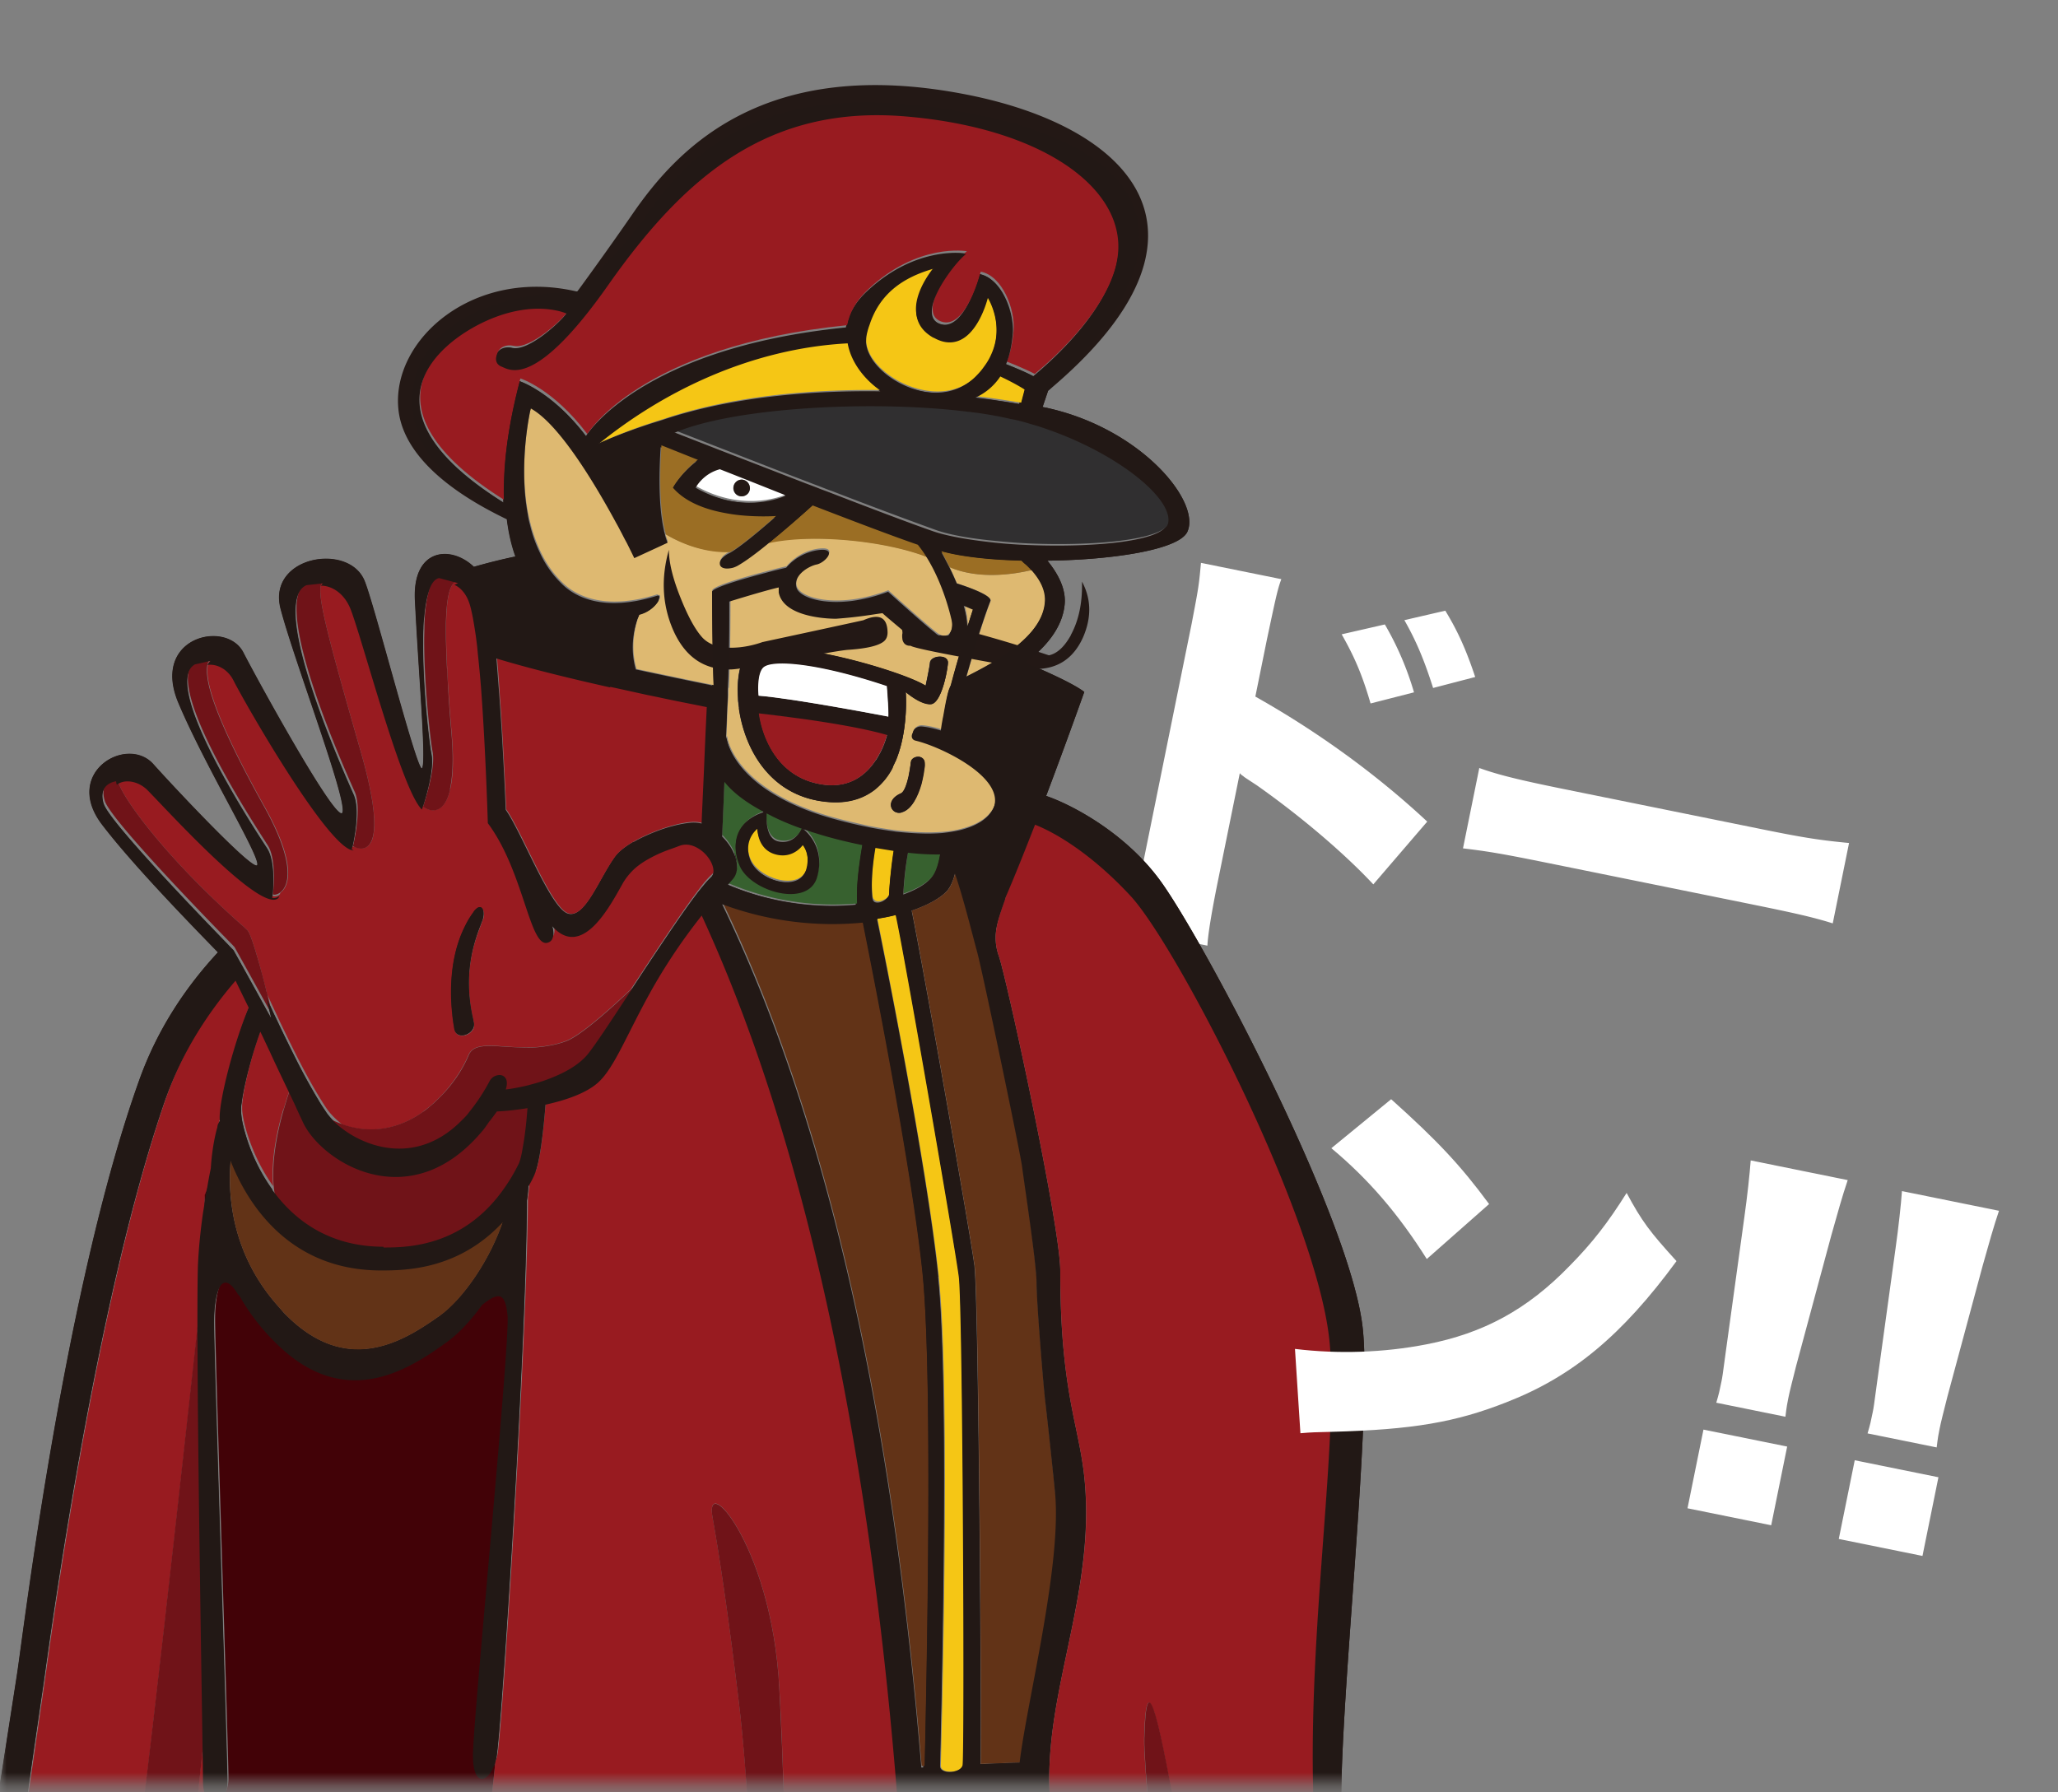 <svg width="155" height="135" fill="none" xmlns="http://www.w3.org/2000/svg"><rect width="100%" height="100%" fill="#808080" stroke="none"/><path d="m90.937 71.227-6.053-1.228c.393-1.292.609-2.195 1.162-4.76l3.702-18.252c.516-2.704.548-2.86.703-4.592l6.053 1.227c-.291.79-.393 1.292-1.086 4.547l-.871 4.297c4.63 2.604 9.102 5.83 12.946 9.417l-4.061 4.728c-2.228-2.379-5.458-5.124-8.772-7.461-.864-.567-.952-.618-1.033-.7a.886.886 0 0 1-.25-.214l-1.655 8.154c-.47 2.321-.745 3.996-.785 4.837Zm10.112-23.45 3.252-.744a22.829 22.829 0 0 1 2.196 5.114l-3.272.838c-.635-2.185-1.215-3.511-2.176-5.208Zm4.722-1.067 3.083-.713c.906 1.49 1.543 2.86 2.252 4.995l-3.171.826c-.697-2.198-1.321-3.63-2.164-5.108Zm4.415 17.19 1.228-6.054c1.429.519 3.11.925 6.372 1.587l14.99 3.04c3.136.637 4.341.816 6.487 1.022l-1.228 6.053c-1.474-.462-2.847-.773-6.422-1.499l-14.928-3.028c-3.513-.712-4.554-.89-6.499-1.122Z" fill="#fff"/><mask id="a" style="mask-type:alpha" maskUnits="userSpaceOnUse" x="0" y="0" width="106" height="135"><path fill="#D9D9D9" d="M0 .374h106v134H0z"/></mask><g mask="url(#a)"><path d="M110.286 249.249c-4.602-.818-13.96-4.886-14.359-5.153 0 0 .552-.551.552-1.349 0-.552-1.35-1.635-1.35-1.635s-.305-2.187-.647-5.153a13.689 13.689 0 0 1 4.602.514c5.25 1.445 14.797 1.768 17.555-2.947.285-.475-4.831-11.939-6.315-24.829-1.483-12.89-3.898-44.355-5.914-53.214-2.016-8.859-2.91-13.175-3.31-17.472-.608-6.502 2.302-30.628 1.541-37.909-.856-8.27-12.02-29.335-15.253-33.765-2.644-3.631-6.695-5.741-8.597-6.388 1.56-4.125 2.872-7.833 2.872-7.833-.665-.513-2.263-1.292-4.431-2.205 1.445-1.084 2.758-2.547 2.948-4.335.133-1.16-.457-2.319-1.294-3.346 4.888-.057 9.89-.817 10.537-2.167 1.046-2.243-3.404-7.719-10.46-9.316-.134-.038-.305-.057-.438-.095l.418-1.236s.02 0 .038-.018c13.96-11.712 6.39-19.849-6.314-22.301-15.063-2.909-21.586 4.03-25.01 8.992-2.072 3.004-4.183 5.875-4.183 5.875-7.817-1.844-14.017 3.631-13.466 8.878.457 4.392 6.086 7.263 8.16 8.27.132 1.084.36 2.016.646 2.814a44.566 44.566 0 0 0-3.138.78c-1.73-1.654-4.622-1.407-4.432 2.49.286 5.742.875 12.263.533 12.681-.342.437-3.595-12.358-4.336-14.126-1.198-2.908-7.341-1.844-6.314 2.11 1.027 3.936 5.154 14.697 4.64 15.381-.513.684-6.447-10.114-7.455-12.091-1.294-2.49-6.961-1.16-4.888 3.783 2.054 4.886 6.428 11.996 5.915 12.263-.514.247-6.6-6.274-7.798-7.624-1.978-2.225-6.866.608-3.86 4.544 2.32 3.041 6.713 7.547 8.729 9.62-2.434 2.623-4.565 5.798-5.934 9.638-5.592 15.609-8.673 41.218-9.186 44.64-.514 3.422-6.657 41.959-7.417 53.195-.761 11.216-8.483 40.532-14.835 58.346 0 0 7.703 2.168 18.886-1.007 11.164-3.175 12.172 1.236 18.258.741 1.16-.095 2.263 0 3.385.171-.266 2.206-.494 3.727-.494 3.727s-1.35 1.083-1.35 1.635c0 .817.55 1.35.55 1.35-.399.266-9.756 4.334-14.358 5.152-4.603.817-7.19 6.236-6.638 9.087.533 2.852 5.154 5.019 9.015 5.038 10.517.076 21.91-6.178 21.91-6.178 3.08 0 10.612-1.521 11.22-3.061.61-1.54.4-10.286.4-11.521 0-.476.38-2.947.856-5.799a96.314 96.314 0 0 0 3.69-1.046c7.74-2.395 22.27-.304 29.212 1.293.457 2.757.799 5.095.799 5.552 0 1.235-.21 9.981.4 11.521.627 1.54 8.14 3.061 11.22 3.061 0 0 11.412 6.235 21.91 6.178 3.861-.019 8.482-2.186 9.015-5.038.532-2.851-2.035-8.27-6.638-9.087M7.623 256.188c-.78 0-1.92-.437-1.75-1.616.115-.761 1.027-.989 1.807-.989s1.35.419 1.35 1.198c0 .78-.627 1.407-1.407 1.407Zm4.584.38a1.594 1.594 0 0 1-1.598-1.597c0-.874.723-1.597 1.598-1.597.875 0 1.597.723 1.597 1.597 0 .875-.722 1.597-1.597 1.597ZM85.2 67.193c3.48 3.745 14.188 24.373 15.005 33.726.875 10.191-3.48 31.066.267 46.598 3.746 15.533 6.428 50.875 6.656 56.199.476 11.064 6.238 28.935 6.238 28.935-2.32 2.719-6.428 2.472-10.707 1.826.057.152.114.323.171.456.514 1.16-7.208-.989-7.208-.989s0-.171-.038-.437a19.42 19.42 0 0 0-1.426-.057c-2.682 0-3.918.475-3.918.475-.666-1.14-.99-5.114-1.218-10-.095-2.148-.19-4.449-.266-6.787-.19-4.848-.361-9.734-.76-13.194-.856-7.605-6.068-45.4-8.122-61.579-.36-2.814-.627-4.981-.741-6.217a22.652 22.652 0 0 1-.076-3.403c.342-7.11 3.518-13.917 2.567-21.863-.456-3.765-1.769-6.388-1.769-15.172 0-3.403-4.07-22.186-4.64-23.745a4.077 4.077 0 0 1-.228-1.388c.019-1.008.399-1.977.798-3.137v-.057c.685-1.578 1.465-3.536 2.245-5.533 1.597.628 4.298 2.244 7.189 5.362m-11.373 65.647c.076-5.608-.172-35.21-.457-37.472-.285-2.262-3.88-22.624-4.736-26.806 1.237-.419 2.188-.951 2.682-1.502.247-.285.456-.76.59-1.312.551 1.502 1.35 4.696 1.711 6.026.4 1.483 3.233 15.039 3.367 16.122.133 1.084 1.084 7.263 1.084 8.727 0 1.464.532 7.928.665 8.992.133 1.084.647 5.875.742 6.959.456 5.513-2.168 15.741-2.682 20.171-.856.019-1.883.057-2.986.114M47.715 63.39c-.59.343-1.103.723-1.389 1.103-1.198 1.635-2.32 4.81-3.613 4.297-1.294-.514-3.424-6.084-4.622-7.795 0 0-.17-4.335-.494-8.745-.076-.99-.152-1.978-.229-2.91 2.549.78 5.763 1.56 8.654 2.206.989.21 1.902.418 2.777.608.38.076.76.152 1.103.229 1.255.266 2.244.456 2.815.57.342.076.57.114.57.114l-.095 2.015-.076 1.768-.038.932-.152 3.346-.038.913a2.46 2.46 0 0 0-.837-.076c-.685.056-1.579.266-2.453.589-.666.247-1.332.551-1.902.874m7.246-18.25s2.567-.8 3.727-1.066v.38c.4 2.035 4.318 1.978 4.318 1.978-.78 1.293 0 2.529 0 2.529.475.228 5.496.608 5.8.342.305-.266.19-1.16.19-1.16.495.418 2.511 1.35 3.443.513-.285.932-.59 1.997-.856 3.023l-.057.057c-.133.304-.304 1.198-.437 1.977-.095.476-.171.913-.21 1.274 0 0-.76-.247-1.426-.304-.685-.057-1.027.799-.456.932 1.845.437 6.409 2.604 5.953 4.81-.19.95-1.084 1.673-2.587 2.053-.4.095-.856.17-1.37.228-.684.057-1.464.057-2.32 0-.361-.02-.722-.057-1.122-.095-.437-.057-.913-.133-1.388-.21-.323-.056-.647-.113-.99-.19a35.022 35.022 0 0 1-2.357-.57c-2.302-.627-3.937-1.445-5.116-2.243-2.777-1.92-2.967-3.879-2.967-3.879h-.057l.095-2.357.038-.741v-.533c.133-3.023.114-6.71.114-6.71m17.934 1.995c0-.532-.114-1.102-.285-1.692l.723.305s-.19.55-.438 1.387Zm-.36 85.781v.019c-.153.628-1.694.704-1.694.076v-.038c0-.988.761-27.909-.152-36.826-.875-8.517-4.26-25.228-4.621-26.958.494-.076.97-.171 1.407-.285.552 2.376 4.45 24.848 4.755 27.243.304 2.472.437 35.857.285 36.769M65.63 67.535c-.114-1.046 0-2.415.229-3.745.456.076.913.152 1.388.228-.285 1.806-.361 3.232-.361 3.422 0 .114-.096.228-.248.342-.228.171-.551.266-.78.152-.114-.057-.209-.19-.228-.4Zm-5.268-5.171s-.418 1.236-1.674 1.026c-1.008-.17-1.065-1.464-1.046-2.015v-.171c.134.076.267.133.4.21a19.72 19.72 0 0 0 2.32.969m0 1.235s.609.685.304 1.902c-.418 1.692-3.632.855-4.26-.818-.551-1.502.552-2.32.552-2.32s-.057 1.693 1.56 1.978c1.197.21 1.844-.742 1.844-.742Zm7.589 3.784a24.97 24.97 0 0 1 .361-3.232c.799.076 1.579.133 2.34.133h.075v.057c-.133.76-.342 1.464-.665 1.825-.4.456-1.141.875-2.111 1.217Zm-13.599-6.217.095-2.338c.666.855 1.75 1.635 3.062 2.319-.095.038-.247.095-.437.171-.875.4-2.416 1.483-1.503 3.783.78 1.978 5.173 3.27 5.858.913.666-2.281-.913-3.536-1.046-3.631.285.095.552.209.837.285.932.304 2.225.646 3.633.931-.286 1.636-.495 3.347-.4 4.525-2.815.266-6.314-.076-9.737-1.54l.342-.399c.723-.78.228-2.243-.78-3.232l.076-1.806v.019Zm10.518 8.27c.703 3.517 3.67 18.46 4.488 26.331.837 8.042.304 31.997.171 37.339h-.247c-1.807-21.692-5.782-46.008-15.006-65.077a23.796 23.796 0 0 0 10.575 1.388M76.966 42.44c.095.096.209.172.304.267l.228.228.095.095c.628.703 1.046 1.483 1.008 2.32-.076 1.634-1.464 2.984-3.005 4.03-1.027.703-2.11 1.255-2.929 1.673.248-.837.495-1.692.742-2.529.38-1.236.76-2.376 1.065-3.156.152-.399-1.56-1.026-2.53-1.33-.19-.438-.36-.837-.55-1.198-.248-.495-.476-.913-.648-1.236 1.465.418 3.671.665 6.067.722 0 0 .096.076.133.133m10.898-2.89c-.57 1.236-5.61 1.674-10.365 1.484a36.603 36.603 0 0 1-2.986-.228c-1.673-.19-3.176-.457-4.184-.799-1.54-.532-4.564-1.673-7.76-2.909-.285-.114-.57-.209-.855-.323-.324-.133-.647-.247-.99-.38 0 0-.038 0-.056-.02-2.397-.93-4.755-1.843-6.581-2.547-1.997-.78-3.366-1.312-3.366-1.312 4.355-1.9 14.834-2.51 22.137-1.597.21.02.438.057.647.076.932.133 1.807.286 2.587.476.076 0 .152.038.228.038.057 0 .114.038.171.038.495.114.97.266 1.445.399 6.163 1.92 10.765 5.78 9.91 7.586M44.69 33.599c5.135-4.24 11.83-7.395 19-7.776.266 1.521 1.388 2.871 2.605 3.65-5.496-.075-11.43.476-16.432 2.168-3.214.97-5.173 1.939-5.173 1.939m25.447-8.175.114.057c.361.19.685.285.989.304 2.149.152 3.005-3.346 3.005-3.346s1.331 2.091.228 4.43a4.662 4.662 0 0 1-.552.912 5.013 5.013 0 0 1-.608.704c-2.739 2.7-8.007-.038-8.235-2.662 0-.19 0-.38.038-.57a4.89 4.89 0 0 1 .228-.799c.742-2.262 2.415-3.555 4.907-4.24 0 0-3.081 3.556-.095 5.229m6.885 3.916-.286 1.084c-.57-.095-1.198-.19-1.826-.285a39.235 39.235 0 0 0-1.654-.21 4.462 4.462 0 0 0 1.902-1.596c.646.304 1.14.57 1.464.76.267.152.4.247.4.247Zm-23.013 5.97c1.56.608 3.31 1.312 5.135 2.034-.76.323-3.595 1.274-6.923-.627 0 0 .533-1.046 1.807-1.388m-17.44-11.217c3.708-1.654 6.048-.513 6.048-.513-.343.551-2.834 2.89-4.07 2.604-1.236-.285-1.693 1.065-.875 1.37.59.227 2.491 1.748 8.026-6.122 5.877-8.366 12.19-13.575 22.404-12.72 10.213.856 16.394 5.305 16.014 10.229-.305 4.088-4.812 8.099-6.334 9.373-.57-.304-1.293-.609-2.11-.932.266-.646.437-1.407.513-2.32.114-1.634-.856-4.144-2.473-4.448 0 0-1.103 4.468-3.005 3.745-1.882-.722 1.027-4.581 1.96-5.285 0 0-3.728-.665-7.494 2.928-.913.874-1.35 1.768-1.503 2.642-15.595 1.56-19.589 8.195-19.589 8.195-2.567-3.384-5.02-4.164-5.02-4.164-1.009 3.783-1.294 6.768-1.199 9.164-11.221-7.016-4.888-12.092-1.274-13.708m3.214 15.514a6.246 6.246 0 0 1-.171-.818c-.723-3.935.228-7.947.228-7.947 2.15 1.18 4.85 5.704 6.447 8.65.153.267.286.533.419.78.133.266.266.514.38.723.343.684.552 1.121.552 1.121l1.978-.912.532-.247a4.678 4.678 0 0 1-.19-.552.269.269 0 0 0-.038-.114c-.02-.076-.038-.133-.057-.209a10.414 10.414 0 0 1-.152-.817c-.324-2.13-.152-4.848-.095-5.666.627.247 1.616.647 2.814 1.122-1.293.97-1.901 2.091-1.901 2.091.931 1.084 2.453 1.635 3.898 1.901.4.076.78.133 1.16.171 1.522.152 2.74.057 2.74.057s-2.492 2.225-3.538 2.795c-.02 0-.057.038-.076.038-.286.152-.476.323-.57.494-.248.419.075.78.912.57.114-.037.266-.094.418-.19.533-.303 1.332-.893 2.169-1.577a80.199 80.199 0 0 0 3.404-2.928c3.005 1.16 5.896 2.262 7.93 2.966.267.342.514.684.723 1.045 1.199 1.978 1.712 4.183 1.807 4.582.114.475.038.894-.152 1.122-.21.247-.57.285-.989-.038-.152-.133-.4-.323-.666-.552-1.14-.97-2.967-2.623-2.967-2.623-.95.361-1.844.57-2.643.684-2.282.304-3.918-.247-4.222-.912a.845.845 0 0 1-.057-.476c.076-.684.989-1.235 1.56-1.35.684-.152 1.654-1.33 0-1.064-.914.152-1.77.646-2.302 1.312-.19.038-.837.19-1.598.399-1.597.418-3.784 1.046-3.994 1.388 0 0 0 3.954.115 7.167a517.656 517.656 0 0 1-5.82-1.217c-.628-2.167.228-4.106.228-4.106 1.293-.304 1.864-1.616 1.37-1.445-4.66 1.464-6.676-.4-7.209-.931a7.724 7.724 0 0 1-1.635-2.358 10.142 10.142 0 0 1-.723-2.053m33.112 194.718c-3.69-1.046-14.264-2.358-22.176-2.054.076.723.17 1.274.285 1.54 0 0-7.703.989-8.692.989 0 0 .038-.38.115-1.084-.514.19-1.046.361-1.522.532-11.525 3.727-16.375 1.559-20.597.742-.19.209-.438.361-.704.475-1.997.913-5.572-.171-5.572-.171.057-.095.114-.38.19-.741-1.864-.4-3.48-1.217-5.61-1.692.113 1.464.208 2.186.208 2.186-4.222-1.73-18.124.741-18.124.741.114-.209.209-.456.323-.665-4.736.418-6.714-.627-6.714-.627 5.972-17.453 11.716-46.864 12.439-57.872.722-11.008 5.971-46.636 6.466-49.982.475-3.346 3.823-28.46 9.09-43.765 1.237-3.574 3.158-6.616 5.383-9.201.247.494.59 1.216.99 2.034-1.123 2.68-2.188 6.825-2.188 8.27 0 .076 0 .171.019.285-.114.133-.19.285-.19.438 0 0-.38 1.216-.495 3.098a42.43 42.43 0 0 0-.304 1.654l-.285 1.712a42.46 42.46 0 0 0-.38 3.916c-.039.894-.039 2.281-.039 3.973 0 8.461.267 25.02.38 31.94.02 1.597.039 2.681.039 3.042 0 .361.057.627.133.874.418 1.198 1.693.818 1.693-.874 0-2.015-1.008-32.13-1.008-34.544 0-2.415.608-4.221 1.806-2.206.02.038.076.076.114.114a16.15 16.15 0 0 0 2.606 3.422c5.211 5.305 10.004 2.282 13.123 0 .818-.608 1.712-1.558 2.548-2.718 1.275-1.027 1.75-.932 1.921.78.21 2.015-2.605 30.532-2.605 33.137 0 2.338 1.084 2.129 1.597.76.057-.152.114-.323.153-.513.342-1.521 2.263-31.084 2.3-41.978.058-.38.096-.742.115-1.103a7.5 7.5 0 0 0 .418-.78c-.133.21-.285.381-.418.571a1.06 1.06 0 0 1-.114.152c-.438.57-.875 1.103-1.37 1.578-.057.057-.114.133-.19.19-5.515 5.133-14.074 4.126-16.508 1.464-.685-.76-1.027-1.787-1.122-2.927a13.8 13.8 0 0 1-2.225-4.982 5.02 5.02 0 0 1-.114-.855v-.171c0-.152 0-.304.038-.495.114-.931.437-2.319.855-3.726.172-.57.362-1.14.552-1.673.19.38.361.76.552 1.16.076.171.17.342.247.532.475 1.027.95 2.015 1.37 2.89.075-.21.113-.323.113-.323l.837.97.609.722.076.076c.78.59 1.56.97 2.301 1.236-.514-.4-.913-.818-1.16-1.198l-.114-.171a11.99 11.99 0 0 1-.457-.723 46.071 46.071 0 0 1-1.787-3.27c-.4-.798-.8-1.616-1.18-2.414-.19-.418-.399-.818-.57-1.217-.133-.285-.247-.551-.38-.817.095.36.17.703.228.95.095.361.133.609.133.609l-.247-.438-.647-1.178-1.103-1.997-.837-1.502s-.19-.19-.475-.494c-1.883-1.94-8.882-9.183-9.3-10.532-.476-1.578.95-1.73.95-1.73 0 .057.02.17.057.266.533-.438 1.56-.324 2.283.38 1.369 1.369 8.577 9.354 9.87 8.156a.383.383 0 0 0 .076-.152c-.209.152-.418.171-.532.133 0 0 .323-2.605-.4-3.707-.722-1.103-8.14-12.32-5.42-13.879l1.18-.266s-.153.171-.229.304c.685-.095 1.522.304 1.959 1.179.799 1.597 7.208 12.814 9.053 12.795-.057-.038-.114-.057-.152-.076 0 0 .703-2.795.133-4.088-.57-1.312-6.561-14.487-3.537-15.818l1.236-.133s-.114.114-.152.172c.817 0 1.787.57 2.263 1.844.989 2.642 3.841 13.593 5.344 15.019.038-.133.97-2.833.704-4.145-.152-.78-.647-4.886-.628-8.327 0-.38 0-.76.02-1.122 0-.285.018-.55.056-.817.076-.95.228-1.73.457-2.281.17-.419.399-.685.684-.742l.495.133.932.247s-.172.076-.267.133c.438.19.875.647 1.122 1.388.172.514.324 1.37.476 2.396.057.418.114.836.152 1.312.095.893.19 1.863.266 2.87.343 4.696.495 9.982.495 9.982 2.7 3.612 3.138 9.296 4.47 9.011.76-.171.342-1.293.342-1.293 2.32 2.662 4.47-1.635 5.401-3.27.266-.437.59-.798.932-1.102.228-.19.475-.362.723-.514a9.942 9.942 0 0 1 1.825-.855c.267-.095.533-.19.78-.285.552-.19 1.084 0 1.522.304.817.57 1.293 1.654.798 2.11-.019 0-.038.038-.057.057-.228.21-.513.57-.875 1.008l-.17.228c-.952 1.255-2.226 3.156-3.52 5.095-.513.76-1.007 1.54-1.502 2.281.647-.608 1.199-1.16 1.598-1.559.361-.36.59-.608.59-.608s-.21.437-.514 1.122c-.95 2.034-2.948 6.198-3.518 6.939-.533.703-2.644 1.768-3.88 2.357 1.274-.323 2.53-.798 3.328-1.501 1.274-1.122 2.187-3.67 4.146-7.149a43.202 43.202 0 0 1 3.69-5.456c8.672 18.821 12.742 43.004 14.568 64.43.285 3.384.514 6.692.704 9.886.646 11.046.742 20.913.665 28.271-.152 14.848 1.845 36.521 3.31 50.229a662.294 662.294 0 0 0 1.483 12.89c-.17-.057-.4-.114-.608-.19M33.165 99.056c-.095.076-.19.133-.304.21-2.758 1.939-6.847 4.239-11.297-.21-.21-.19-.361-.399-.552-.608-3.746-4.164-3.898-8.86-3.594-11.445 1.331 3.46 4.545 8.365 11.373 8.365 1.826 0 5.82-.038 9.148-3.612-.97 3.06-3.062 6.046-4.793 7.3m41.804 125.04c-.19-1.787-.4-3.707-.609-5.722-1.465-14.012-3.157-32.681-3.366-45.819-.114-7.756-.248-18.099-.913-29.658 2.586-.114 5.477-.266 7.588-.399 1.978 15.342 6.39 46.655 7.532 57.929.532 5.266.798 10.836 1.084 16.045.152 2.7.304 5.305.494 7.719-3.918.399-8.9.418-11.81-.095Zm15.157 24.05c-.532.057-.59-.703-.285-1.103.285-.399 1.217-1.045 1.579-.76.38.323-.761 1.806-1.275 1.863m1.046-4.487c-.36.228-5.192 2.149-6.295 2.852-1.103.703-1.217-.342-.532-.932.704-.57 2.796-2.281 4.146-2.794 1.331-.533 4.203-.114 2.681.874Zm12.268 14.506c-.723 0-1.313-.646-1.313-1.426 0-.779.59-1.426 1.313-1.426.722 0 1.312.647 1.312 1.426 0 .78-.59 1.426-1.312 1.426Zm8.596-1.331c-.608.438-2.739 1.16-4.374 1.046-1.636-.114-.837-2.3-.171-2.396 2.852-.399 3.138-1.349 4.089-1.292.932.057 1.692 1.749.456 2.623" fill="#231815"/><path d="M69.643 133.011c.114-5.342.647-29.297-.17-37.339-.819-7.89-3.786-22.814-4.49-26.35-3.061.304-6.827 0-10.574-1.388 9.205 19.069 13.2 43.404 15.006 65.077h.247M79.495 112.593a456.388 456.388 0 0 0-.742-6.959c-.133-1.083-.665-7.528-.665-8.992 0-1.464-.932-7.662-1.065-8.727-.134-1.064-2.948-14.639-3.367-16.121-.361-1.331-1.16-4.525-1.711-6.027-.153.551-.343 1.026-.59 1.312-.495.551-1.445 1.083-2.682 1.502.856 4.163 4.45 24.544 4.736 26.806.285 2.262.532 31.864.456 37.472 1.085-.038 2.112-.076 2.986-.114.533-4.43 3.157-14.658 2.682-20.171" fill="#623317"/><path d="M67.494 68.904c-.437.114-.913.209-1.407.285.342 1.73 3.727 18.441 4.621 26.958.932 8.917.171 35.837.153 36.826v.038c0 .627 1.54.551 1.692-.076v-.019c.152-.913 0-34.297-.304-36.769-.304-2.395-4.203-24.867-4.755-27.243Z" fill="#F5C615"/><path d="M57.718 61.28c-.019.551.039 1.863 1.047 2.015 1.255.21 1.654-.97 1.673-1.026a19.753 19.753 0 0 1-2.32-.97c-.133-.057-.266-.133-.4-.209v.171M70.823 64.265v-.057h-.077c-.76 0-1.56-.057-2.339-.133a28.919 28.919 0 0 0-.361 3.232c.97-.343 1.711-.76 2.11-1.217.324-.361.533-1.046.666-1.825Z" fill="#37612F"/><path d="m55.17 66.109-.342.4a20.228 20.228 0 0 0 9.737 1.54c-.095-1.18.114-2.89.4-4.526a34.077 34.077 0 0 1-3.633-.931c-.285-.095-.551-.19-.837-.285.133.095 1.712 1.368 1.046 3.63-.684 2.358-5.078 1.085-5.857-.912-.894-2.32.627-3.384 1.502-3.783.19-.076.342-.152.437-.171-1.312-.684-2.377-1.464-3.062-2.32l-.095 2.339-.076 1.787c1.008.989 1.503 2.452.78 3.232Z" fill="#37612F"/><path d="M66.714 67.687c.134-.095.248-.228.248-.342 0-.19.076-1.616.361-3.422-.475-.076-.932-.134-1.388-.229-.21 1.331-.343 2.7-.228 3.746.019.209.114.323.228.399.228.114.551 0 .78-.152ZM58.593 64.246c-1.616-.285-1.56-1.977-1.56-1.977s-1.121.817-.55 2.32c.627 1.672 3.841 2.509 4.26.817.304-1.198-.305-1.902-.305-1.902s-.646.951-1.845.742Z" fill="#F5C615"/><path d="M75.786 67.44c-.399 1.178-.78 2.148-.798 3.137 0 .456.057.912.228 1.388.57 1.558 4.64 20.342 4.64 23.745 0 8.784 1.313 11.426 1.77 15.171.97 7.947-2.226 14.754-2.568 21.864a22.72 22.72 0 0 0 .076 3.403c.133 1.236.38 3.422.741 6.217 2.055 16.198 7.285 53.974 8.121 61.579.38 3.479.571 8.346.761 13.194.095 2.338.171 4.639.266 6.787.229 4.867.552 8.84 1.218 10 0 0 1.236-.475 3.918-.475.437 0 .912.019 1.426.057-.247-3.175-1.73-22.795-2.206-30.077-.248-3.821-1.122-12.338-2.168-22.262-2.168-20.381-5.116-46.674-5.04-50.21.133-5.533.97-2.11 2.415 5.931 1.141 6.388 2.682 15.723 4.546 25.837 4.05 21.94 6.599 63.823 9.509 71.769 4.298.647 8.406.894 10.726-1.825 0 0-5.762-17.871-6.238-28.935-.228-5.324-2.91-40.666-6.656-56.199-3.747-15.533.608-36.388-.267-46.598-.798-9.372-11.506-29.981-15.005-33.726-2.891-3.118-5.592-4.734-7.19-5.362-.76 1.997-1.559 3.955-2.244 5.533v.057" fill="#981B20"/><path d="M88.605 136.871c-1.445-8.061-2.282-11.464-2.415-5.932-.096 3.536 2.852 29.829 5.04 50.21 1.046 9.924 1.92 18.441 2.168 22.262.456 7.282 1.959 26.921 2.206 30.077.019.285.038.437.038.437s7.722 2.149 7.208.989c-.057-.133-.114-.304-.171-.456-2.91-7.947-5.459-49.83-9.51-71.751-1.863-10.114-3.404-19.429-4.545-25.836" fill="#701318"/><path d="M44.234 32.686s3.994-6.635 19.59-8.194c.133-.874.59-1.768 1.502-2.642 3.766-3.593 7.494-2.928 7.494-2.928-.932.703-3.842 4.563-1.96 5.285 1.883.723 3.005-3.745 3.005-3.745 1.617.304 2.606 2.814 2.473 4.449-.076.912-.247 1.673-.514 2.32.818.322 1.541.645 2.112.93 1.521-1.254 6.028-5.285 6.333-9.353.361-4.924-5.801-9.354-16.014-10.228-10.232-.875-16.546 4.353-22.404 12.718-5.535 7.871-7.417 6.35-8.026 6.122-.818-.304-.361-1.654.875-1.369 1.236.286 3.746-2.053 4.07-2.604 0 0-2.34-1.14-6.048.513-3.614 1.616-9.947 6.692 1.274 13.707-.114-2.395.19-5.36 1.198-9.163 0 0 2.473.78 5.021 4.163" fill="#981B20"/><path d="m77.099 42.344-.133-.133s.095.076.152.133M72.895 47.116c.267-.836.438-1.388.438-1.388l-.723-.304c.171.59.266 1.16.285 1.692Z" fill="#DEB971"/><path d="M71.526 42.725c.19.38.362.78.552 1.216.95.304 2.681.932 2.53 1.331-.305.78-.686 1.92-1.066 3.156-.247.818-.513 1.692-.742 2.529.818-.419 1.902-.97 2.93-1.673 1.54-1.046 2.928-2.396 3.004-4.03.038-.837-.361-1.617-1.008-2.32-1.388.323-4.013.722-6.18-.21" fill="#DEB971"/><path d="M54.866 51.831v.533l-.057.741-.095 2.358h.057s.19 1.977 2.967 3.878c1.179.817 2.814 1.616 5.116 2.243.837.228 1.616.4 2.358.57.342.077.666.134.989.19a50.1 50.1 0 0 0 1.388.21c.4.038.761.076 1.122.095.875.057 1.636.057 2.32 0 .514-.038.97-.114 1.37-.228 1.502-.38 2.377-1.103 2.587-2.053.456-2.206-4.09-4.373-5.953-4.81-.57-.133-.21-.99.456-.932.685.057 1.427.304 1.427.304a14.6 14.6 0 0 1 .209-1.274c.133-.78.304-1.692.437-1.977l.057-.057c.267-1.026.57-2.091.856-3.023-.932.837-2.948-.095-3.442-.513l-2.492-2.13s-1.54.286-3.5.419c0 0-3.917.057-4.316-1.977a1.273 1.273 0 0 1 0-.38c-1.16.266-3.71 1.064-3.71 1.064s.02 3.688-.113 6.711l-.038.038Zm14.777 5.837c0 .171-.038.4-.095.665-.038.228-.095.456-.152.704-.266.95-.742 1.939-1.464 2.148-.02 0-.038.019-.057.019-.761.171-1.237-.913-.02-1.445.267-.114.457-.722.59-1.293a5.46 5.46 0 0 0 .114-.665c.02-.19.038-.323.057-.38v-.02c.02-.36.647-.57.913-.228.057.077.095.21.114.362v.133Zm-13.484-8.27c1.502-1.825 11.601 1.045 13.541 2.262 0 0 .286-1.33.324-1.73.038-.59 1.407-.665 1.37 0-.058.666-.514 3.061-1.294 3.099-.78.038-1.883-.913-1.883-.913s.228 2.795-.742 5.153c-.076.17-.152.323-.228.475 0 .038-.038.057-.038.095a5.113 5.113 0 0 1-1.388 1.673c-.818.627-1.883.989-3.329.894-4.45-.286-6.409-3.974-6.846-7.073a5.157 5.157 0 0 1-.077-.76c-.095-1.426.134-2.624.59-3.194" fill="#DEB971"/><path d="M49.54 44.816c.495-.152-.076 1.16-1.369 1.445 0 0-.875 1.939-.228 4.125a514.5 514.5 0 0 0 5.82 1.217c-.133-3.213-.114-7.167-.114-7.167.209-.343 2.396-.97 3.993-1.388.78-.21 1.408-.361 1.598-.4a3.844 3.844 0 0 1 2.301-1.311c1.674-.266.704.931 0 1.064-.57.114-1.483.666-1.56 1.35-.018.152 0 .305.058.476.304.665 1.94 1.216 4.222.912a12.076 12.076 0 0 0 2.644-.684s1.825 1.654 2.966 2.623c.267.228.514.438.666.552.438.342.78.304.99.038.19-.228.265-.647.151-1.122-.095-.418-.608-2.605-1.806-4.582-3.196-1.274-8.787-1.806-12.058-1.084-.837.685-1.636 1.274-2.169 1.578-.17.096-.323.172-.418.19-.837.21-1.16-.152-.913-.57.095-.17.285-.342.57-.494.02 0 .058-.038.077-.038-1.617.076-3.347-.437-4.85-1.33.057.19.114.38.19.55l-.532.248-1.978.912s-.21-.437-.552-1.122c-.114-.209-.228-.456-.38-.722l-.419-.78c-1.597-2.946-4.298-7.452-6.447-8.65 0 0-.97 4.012-.228 7.947.057.266.114.551.19.818.171.703.418 1.387.723 2.053.4.855.932 1.673 1.635 2.357.533.533 2.549 2.396 7.209.932" fill="#DEB971"/><path d="M50.054 39.93c0 .076.038.152.057.209a3.117 3.117 0 0 0-.057-.21Z" fill="#DEB971"/><path d="M69.929 42.002a7.867 7.867 0 0 0-.723-1.046c-2.016-.703-4.926-1.806-7.93-2.965a94.352 94.352 0 0 1-3.405 2.928c3.271-.742 8.863-.19 12.058 1.083ZM58.536 38.79s-1.217.094-2.738-.058c-.38-.038-.761-.095-1.16-.171-1.446-.266-2.967-.818-3.9-1.901 0 0 .61-1.122 1.903-2.091-1.199-.476-2.207-.875-2.815-1.141-.057.817-.229 3.536.095 5.665.038.285.095.552.152.818 0 .076.038.152.057.228 0 .038 0 .076.02.114 1.502.894 3.251 1.407 4.849 1.33 1.046-.57 3.537-2.794 3.537-2.794ZM70.88 41.489c.17.323.399.741.646 1.236 2.168.931 4.793.551 6.181.209l-.095-.095-.228-.228a2.037 2.037 0 0 0-.304-.267c-.057-.038-.095-.076-.153-.133-2.396-.057-4.602-.304-6.067-.722" fill="#9B6E24"/><path d="M59.316 37.23a370.316 370.316 0 0 1-5.135-2.034c-1.274.342-1.807 1.388-1.807 1.388 3.348 1.901 6.181.95 6.923.627m-3.404-1.083c.342.038.608.323.57.684a.607.607 0 0 1-.665.57.607.607 0 0 1-.57-.665.635.635 0 0 1 .665-.59Z" fill="#fff"/><path d="M55.817 37.382c.342.02.646-.228.665-.57a.649.649 0 0 0-.57-.684.622.622 0 0 0-.666.589c-.019.342.228.646.57.665ZM55.645 53.352c.438 3.1 2.397 6.768 6.847 7.054 1.446.095 2.51-.286 3.329-.894a5.112 5.112 0 0 0 1.388-1.673c0-.038.019-.057.038-.095.076-.152.152-.323.228-.475.97-2.339.742-5.153.742-5.153s1.103.951 1.883.913c.78-.038 1.255-2.434 1.293-3.099.057-.684-1.312-.59-1.35 0-.038.38-.324 1.711-.324 1.711-1.94-1.217-12.038-4.087-13.54-2.262-.457.57-.686 1.768-.59 3.194 0 .247.038.494.076.76m10.308 3.916c-.685 1.046-1.883 2.092-3.861 1.864-3.633-.438-4.717-3.765-4.945-5.286 0-.038-.019-.095-.019-.133 0 0 1.046.114 2.472.304 2.207.305 5.364.78 7.209 1.331 0 0-.134.647-.533 1.388-.095.171-.19.361-.323.552m-8.502-7.016c.628-.646 4.127-.361 9.339 1.388 0 0 .152 1.863.114 2.339 0 0-7.094-1.37-9.795-1.578 0 0-.171-1.616.342-2.149Z" fill="#231815"/><path d="M66.905 53.98c.038-.476-.115-2.339-.115-2.339-5.21-1.749-8.71-2.034-9.338-1.388-.532.552-.342 2.148-.342 2.148 2.7.21 9.795 1.578 9.795 1.578Z" fill="#fff"/><path d="M59.601 53.998c-1.445-.19-2.472-.304-2.472-.304 0 .038 0 .095.019.133.228 1.54 1.312 4.848 4.945 5.286 1.978.247 3.176-.799 3.86-1.864.115-.19.229-.36.324-.55.4-.761.532-1.389.532-1.389-1.844-.551-5.001-1.026-7.208-1.33" fill="#981B20"/><path d="M68.597 57.402v.019c0 .057-.019.19-.038.38s-.076.418-.114.665c-.133.57-.304 1.179-.59 1.293-1.217.532-.741 1.616.02 1.445.019 0 .038-.019.057-.019.741-.21 1.217-1.217 1.483-2.148.057-.248.114-.476.152-.704.038-.247.076-.475.095-.646v-.152c0-.152-.038-.285-.114-.361-.266-.343-.894-.134-.913.228" fill="#231815"/><path d="M63.843 25.728c-7.151.361-13.846 3.536-19 7.776 0 0 1.94-.97 5.173-1.958 5.002-1.692 10.936-2.244 16.432-2.168-1.217-.798-2.34-2.129-2.586-3.65M73.428 29.835c.57.057 1.122.133 1.655.209.646.095 1.255.19 1.826.285l.285-1.084-.4-.247c-.323-.19-.817-.456-1.464-.76a4.462 4.462 0 0 1-1.902 1.597ZM65.497 24.34c-.076.266-.17.514-.228.799-.038.19-.038.38-.038.57.21 2.624 5.496 5.361 8.235 2.662.228-.228.438-.456.609-.704.228-.304.418-.608.551-.912 1.103-2.339-.228-4.43-.228-4.43s-.837 3.48-3.005 3.346c-.304-.019-.628-.114-.989-.304-.038-.02-.076-.02-.114-.057-2.986-1.673.095-5.228.095-5.228-2.491.684-4.165 1.977-4.907 4.24" fill="#F5C615"/><path d="M76.452 31.413s-.152-.038-.228-.038a28.751 28.751 0 0 0-2.587-.476c-.209-.038-.437-.057-.646-.076-7.304-.912-17.764-.304-22.138 1.597l3.366 1.312c1.826.703 4.184 1.635 6.58 2.548 0 0 .039 0 .058.019.323.133.646.247.989.38.285.114.57.228.856.323a371.682 371.682 0 0 0 7.76 2.909c1.007.361 2.51.627 4.183.798.951.095 1.96.19 2.986.228 4.736.19 9.776-.247 10.365-1.482.856-1.806-3.746-5.666-9.908-7.586-.476-.152-.951-.285-1.446-.4-.057 0-.114-.037-.171-.037" fill="#302F30"/><path d="M14.983 98.942c0-1.692 0-3.08.038-3.973.039-1.236.172-2.567.38-3.917 0-.665.039-1.045.039-1.045s.095-.248.247-.666c.095-.551.19-1.102.305-1.635.133-1.882.494-3.099.494-3.099 0-.152.076-.304.19-.437 0-.095-.019-.209-.019-.285 0-1.426 1.065-5.57 2.187-8.251-.4-.818-.741-1.521-.989-2.034-2.225 2.585-4.146 5.627-5.382 9.201-5.268 15.305-8.615 40.419-9.091 43.765-.475 3.346-5.744 38.974-6.466 49.982-.723 10.989-6.467 40.4-12.439 57.871 0 0 1.978 1.046 6.714.628 10.251-21.046 17.573-85.515 18.562-91.161.856-4.943 4.337-36.617 5.25-44.906M15.535 134.798a2.675 2.675 0 0 1-.152-.874c0-.362 0-1.445-.038-3.042-1.75 16.483-5.725 52.757-6.124 59.126-1.522 24.278-.856 37.795-.457 42.719 2.13.476 3.747 1.293 5.61 1.692 1.066-5.665 4.07-40.875 5.003-51.977-2.244-14.696-3.348-32.016-3.842-47.663M72.21 221.492c-1.464-13.708-3.46-35.381-3.308-50.229.076-7.358 0-17.206-.666-28.271a389.44 389.44 0 0 0-.704-9.886c-1.826-21.407-5.896-45.59-14.587-64.411a43.196 43.196 0 0 0-3.69 5.456c-1.978 3.46-2.872 6.008-4.146 7.148-.799.704-2.054 1.18-3.328 1.502-.285.133-.533.247-.685.323-.171 2.206-.456 4.544-.799 5.21-.133.266-.285.513-.418.76-.019.361-.057.723-.114 1.103-.057 10.893-1.96 40.457-2.301 41.978-.038.19-.096.342-.153.494-3.423 33.974-11.677 61.826-13.465 67.586-.266 4.848-.684 11.731-1.179 18.081-.628 8.194-1.37 15.475-2.016 16.35-.057.076-.114.114-.171.19 4.222.817 9.072 2.985 20.597-.742.495-.152 1.008-.342 1.522-.532.684-6.806 4.431-43.442 5.61-47.567 2.301-8.08 1.617 36.578 2.7 46.103 7.894-.285 18.487 1.027 22.177 2.053.209.057.437.114.608.171 0 0-.646-5.19-1.483-12.889m-13.58-24.05c-1.844 8.536-.418-47.929-2.986-69.241-.741-6.198-1.483-11.16-1.977-13.897-.286-1.559.551-1.293 1.616.38 1.293 2.015 2.929 6.103 3.348 11.54.17 2.186.38 7.567.57 14.449.532 19.145.894 50.02-.57 56.788M52.07 61.907c.285-.019.552 0 .837.076l.038-.912.152-3.346.038-.913.076-1.768.095-2.015s-.228-.038-.57-.114c-.57-.114-1.56-.304-2.815-.57-.361-.077-.723-.153-1.103-.229-.856-.19-1.788-.38-2.758-.608-2.89-.646-6.105-1.426-8.653-2.205.095.95.17 1.92.228 2.908.323 4.411.494 8.746.494 8.746 1.199 1.71 3.348 7.3 4.622 7.814 1.293.513 2.396-2.662 3.613-4.297.286-.38.78-.76 1.389-1.103.57-.323 1.236-.627 1.902-.874.893-.324 1.787-.552 2.453-.59" fill="#981B20"/><path d="M9.24 190.008c.4-6.369 4.374-42.643 6.124-59.126-.114-6.92-.38-23.499-.38-31.94-.914 8.289-4.375 39.963-5.25 44.906-.989 5.646-8.292 70.115-18.562 91.161-.095.209-.21.456-.323.665 0 0 13.902-2.471 18.125-.741 0 0-.096-.723-.21-2.187-.4-4.943-1.065-18.46.457-42.719M58.632 126.224c-.419-5.437-2.054-9.525-3.348-11.54-1.065-1.673-1.902-1.939-1.616-.38.494 2.737 1.236 7.699 1.977 13.897 2.55 21.312 1.142 77.796 2.986 69.241 1.465-6.749 1.104-37.624.571-56.788-.19-6.882-.418-12.263-.57-14.449" fill="#701318"/><path d="M15.383 91.052c.076-.57.171-1.14.285-1.71-.152.437-.247.665-.247.665s0 .36-.038 1.045ZM23.485 201.396l.361-1.141c1.788-5.76 10.042-33.612 13.466-67.586-.514 1.369-1.598 1.597-1.598-.761 0-2.604 2.815-31.122 2.605-33.137-.17-1.73-.646-1.806-1.92-.78-.837 1.16-1.731 2.111-2.549 2.719-3.119 2.282-7.912 5.305-13.123 0a16.156 16.156 0 0 1-2.605-3.422c-.038-.038-.096-.076-.115-.095-1.198-2.015-1.806-.19-1.806 2.206 0 2.395 1.008 32.528 1.008 34.544 0 1.673-1.275 2.072-1.693.874.495 15.647 1.598 32.967 3.842 47.663 1.084 7.072 2.434 13.555 4.108 18.935" fill="#420207"/><path d="M28.791 95.387c-6.828 0-10.06-4.905-11.373-8.365-.305 2.585-.152 7.281 3.594 11.445.19.209.343.4.552.608 4.45 4.449 8.54 2.149 11.297.21.095-.077.21-.153.304-.21 1.731-1.255 3.804-4.24 4.793-7.3-3.328 3.574-7.322 3.612-9.148 3.612" fill="#623317"/><path d="m40.868 83.2-.57 5.115c.342-.685.627-3.004.798-5.21l-.228.096Z" fill="#231815"/><path d="M21.355 83.562c.095-.305.17-.57.247-.818.095-.304.19-.551.247-.741-.418-.875-.875-1.863-1.37-2.89-.075-.171-.17-.342-.246-.532-.19-.38-.362-.78-.552-1.141-.19.551-.38 1.103-.552 1.673-.418 1.407-.741 2.795-.855 3.726-.02.19-.038.343-.038.495v.17c0 .172.038.476.114.856.247 1.16.913 3.156 2.225 4.981-.19-1.977.304-4.24.76-5.78M31.853 83.733c.266-.19.533-.4.78-.628.228-.209.437-.418.646-.627.932-.988 1.617-2.091 1.997-3.004.286-.665 1.008-.741 1.997-.703.742.038 1.636.133 2.587.114.437 0 .875-.038 1.331-.114.495-.076.97-.19 1.465-.38 1.065-.419 3.214-2.32 4.85-3.879.494-.741.989-1.502 1.502-2.281 1.293-1.94 2.567-3.84 3.518-5.095l.172-.228c.342-.457.646-.799.874-1.008.02 0 .038-.038.057-.057.495-.437.02-1.521-.798-2.11-.438-.305-.99-.476-1.522-.305a35.4 35.4 0 0 1-.78.286c-.627.228-1.255.494-1.825.855a4.933 4.933 0 0 0-.723.513 4.046 4.046 0 0 0-.932 1.103c-.95 1.635-3.081 5.913-5.401 3.251 0 0 .418 1.122-.343 1.293-1.33.285-1.75-5.4-4.469-9.012 0 0-.133-5.285-.494-9.98a93.957 93.957 0 0 0-.267-2.872c-.057-.456-.095-.893-.152-1.311-.133-1.027-.285-1.864-.475-2.396-.248-.741-.685-1.198-1.123-1.388-.36.247-.684.875-.722 3.118v.913c0 .703.019 1.52.076 2.49 0 .152.019.343.019.514.076 1.254.171 2.7.323 4.448.171 1.996.095 3.308-.114 4.183-.494 2.186-1.788 1.559-2.035 1.293v-.02c-1.502-1.425-4.355-12.376-5.344-15.019-.476-1.273-1.446-1.844-2.263-1.844-.438.685.076 2.91 2.89 12.7 1.142 3.974 1.18 5.837.875 6.692-.285.742-.818.723-1.179.59a.145.145 0 0 1-.095-.038c-1.845.019-8.254-11.198-9.053-12.795-.437-.875-1.274-1.274-1.959-1.179-.38.837-.133 3.213 4.203 10.97 2.435 4.353 1.826 5.988 1.18 6.445-.02.038-.038.114-.077.152-1.293 1.198-8.5-6.768-9.87-8.137-.723-.723-1.731-.837-2.283-.4.286 1.217 3.633 5.818 9.415 10.913.114.095.19.19.304.285.171.153.438.932.723 1.902.266.874.513 1.9.742 2.756 0 .057.038.133.038.19.133.267.247.533.38.818.19.4.38.798.57 1.217.38.798.78 1.616 1.18 2.414.59 1.179 1.198 2.3 1.787 3.27.152.247.305.494.457.723l.114.17c.266.38.666.8 1.18 1.198 2.338.818 4.43.21 6.066-.95m4.526-14.544c-.075.323-.456 1.103-.741 2.243-.323 1.312-.514 3.118 0 5.343.019.095.038.19.057.304.038.114 0 .228-.02.342-.208.57-1.292.894-1.426.095-.019-.095-.038-.266-.076-.456-.019-.171-.057-.4-.076-.628-.17-1.559-.228-4.315.951-6.635.19-.38.4-.741.666-1.102.532-.704.856-.171.685.513" fill="#981B20"/><path d="M35.676 68.676a6.544 6.544 0 0 0-.666 1.102c-1.179 2.339-1.122 5.076-.95 6.635.018.228.056.457.075.628.038.19.057.361.076.456.153.799 1.218.494 1.427-.095a.68.68 0 0 0 .038-.342c-.02-.095-.038-.19-.057-.304-.514-2.244-.324-4.03 0-5.343.285-1.16.665-1.939.742-2.243.17-.684-.153-1.217-.685-.513" fill="#231815"/><path d="M41.115 83.106c.152-.076.4-.19.685-.324 1.236-.59 3.347-1.654 3.88-2.357.57-.76 2.548-4.924 3.518-6.94.324-.684.514-1.121.514-1.121s-.229.228-.59.608c-.4.4-.95.95-1.597 1.56-1.636 1.558-3.785 3.46-4.85 3.878-.495.19-.99.304-1.484.38a8.034 8.034 0 0 1-1.331.114c-.97 0-1.845-.076-2.587-.114-.989-.038-1.711.038-1.978.703-.38.913-1.065 2.016-1.997 2.985-.209.21-.418.418-.646.628-.247.209-.495.437-.78.627-1.636 1.16-3.728 1.768-6.067.95a8.553 8.553 0 0 1-2.301-1.235l-.076-.076-.609-.723-.837-.97s-.038.115-.114.324c-.057.17-.152.437-.247.741-.076.247-.152.514-.247.818-.457 1.559-.932 3.802-.761 5.78.114 1.14.437 2.167 1.122 2.927 2.434 2.662 10.993 3.67 16.508-1.464.057-.057.114-.133.19-.19.476-.475.932-1.007 1.37-1.578.038-.057.076-.114.114-.152.133-.19.285-.361.418-.57l.571-5.114s.095-.038.228-.095M19.339 71.945c-.285-.97-.552-1.748-.723-1.9-.114-.096-.19-.19-.304-.286-5.782-5.095-9.13-9.696-9.415-10.913-.019-.095-.076-.209-.057-.266 0 0-1.426.152-.95 1.73.399 1.37 7.398 8.594 9.3 10.533.304.304.475.494.475.494l.837 1.502 1.103 1.996.647 1.179.247.437s-.057-.228-.133-.608c-.057-.247-.133-.59-.229-.95 0-.058-.038-.134-.056-.19a54.146 54.146 0 0 0-.742-2.758ZM19.91 60.786c-4.318-7.738-4.584-10.114-4.204-10.97a.757.757 0 0 1 .228-.304l-1.179.266c-2.739 1.559 4.698 12.757 5.402 13.879.722 1.102.399 3.707.399 3.707.114.057.323.019.532-.133.647-.456 1.237-2.091-1.179-6.445ZM28.011 63.257c.324-.855.286-2.718-.855-6.692-2.815-9.81-3.329-12.015-2.891-12.7a.45.45 0 0 1 .152-.17l-1.237.132c-3.023 1.331 2.968 14.525 3.538 15.818.57 1.293-.133 4.087-.133 4.087.038.02.095.058.152.077.038 0 .057.038.095.038.342.133.894.152 1.18-.59ZM33.888 59.436c.19-.875.285-2.187.114-4.183-.152-1.749-.247-3.194-.304-4.449 0-.17-.02-.342-.038-.494-.038-.97-.076-1.787-.076-2.49v-.913c.057-2.224.361-2.852.722-3.099.077-.057.172-.095.267-.133l-.951-.247-.476-.133c-.285.057-.513.342-.684.741-.229.552-.38 1.331-.457 2.282-.019.266-.038.532-.038.817 0 .361-.019.742-.019 1.122 0 3.441.476 7.548.628 8.327.266 1.312-.666 4.012-.704 4.145v.019c.266.266 1.54.893 2.035-1.293" fill="#701318"/><path d="M57.452 48.352a7.47 7.47 0 0 1-1.73.4c-1.294.132-2.226-.115-2.796-.704-.533-.57-1.084-1.559-1.655-2.985-.608-1.502-.894-2.719-.894-3.65-.608 2.148-.494 4.163.324 6.046.893 2.015 2.32 3.003 4.298 2.965.475 0 1.959-.247 4.45-.722 2.587-.494 4.07-.741 4.47-.76 1.369-.096 2.244-.305 2.643-.628.19-.152.286-.38.286-.684-.02-1.141-.628-1.445-1.826-.913-4.698 1.027-7.227 1.56-7.55 1.635m23.183-.513c-.494.893-1.046 1.388-1.654 1.52a103.2 103.2 0 0 0-5.649-1.71c-.38-.095-.742-.19-1.084-.267-.02.096-.076.153-.152.21h-.057a3.122 3.122 0 0 1-.419.228s0 .019-.019.019h-.057a2.625 2.625 0 0 1-.418.038c-.114 0-.21 0-.285-.02h-.229a.542.542 0 0 1-.456-.227c-.095-.114-.514-.171-.514-.343 0-.095-1.407-.285-.665-.304-1.408-.133-1.046.076-1.027.704-.038.17-.02.342 0 .494.076.304.285.475.608.456.19.133 1.693.457 4.489.97 2.815.532 4.47.78 4.945.78 1.673 0 2.852-.818 3.556-2.377.647-1.483.628-2.89-.076-4.202.038 1.597-.247 2.928-.837 4.012" fill="#231815"/><path d="M110.286 249.249c-4.602-.818-13.96-4.886-14.359-5.153 0 0 .552-.551.552-1.349 0-.552-1.35-1.635-1.35-1.635s-.305-2.187-.647-5.153a13.689 13.689 0 0 1 4.602.514c5.249 1.445 14.797 1.768 17.555-2.947.285-.475-4.831-11.939-6.315-24.829-1.483-12.89-3.898-44.355-5.914-53.214-2.016-8.86-2.91-13.175-3.31-17.472-.608-6.502 2.302-30.628 1.541-37.909-.856-8.27-12.02-29.335-15.253-33.765-2.644-3.631-6.695-5.741-8.597-6.388a443.72 443.72 0 0 0 2.872-7.833c-.665-.513-2.263-1.292-4.431-2.205 1.445-1.103 2.758-2.547 2.948-4.335.133-1.16-.457-2.32-1.294-3.346 4.888-.057 9.89-.817 10.537-2.167 1.046-2.243-3.405-7.719-10.46-9.316-.134-.038-.305-.057-.438-.095l.418-1.236s.02 0 .038-.019c12.172-11.882 6.752-18.422-5.952-20.874-15.063-2.928-20.864 2.661-24.287 7.623-2.073 3.004-5.25 5.799-5.25 5.799-8.025.228-12.932 3.707-12.4 8.973.457 4.392 4.375 6.027 7.094 8.175.133 1.084.362 2.016.647 2.814a44.564 44.564 0 0 0-3.138.78c-1.73-1.654-4.622-1.407-4.431 2.49.285 5.742.874 12.263.532 12.68-.342.438-3.595-12.357-4.336-14.125-1.198-2.909-7.341-1.844-6.315 2.11 1.027 3.936 5.155 14.697 4.641 15.381-.513.684-6.447-10.114-7.455-12.091-1.294-2.491-6.961-1.16-4.888 3.783 2.054 4.886 6.428 11.996 5.915 12.262-.514.248-6.6-6.273-7.798-7.623-1.978-2.225-6.866.608-3.86 4.543 2.32 3.042 6.713 7.548 8.729 9.62-2.435 2.624-4.565 5.799-5.934 9.64-5.592 15.608-8.673 41.217-9.186 44.639-.514 3.422-6.657 41.959-7.417 53.195-.761 11.216-8.483 40.532-14.835 58.346 0 0 7.703 2.168 18.886-1.007 11.164-3.175 12.172 1.236 18.258.741 1.16-.095 2.263 0 3.385.171-.266 2.206-.494 3.727-.494 3.727s-1.35 1.083-1.35 1.635c0 .817.55 1.349.55 1.349-.399.267-9.756 4.335-14.358 5.153-4.603.817-7.19 6.235-6.638 9.087.533 2.852 5.154 5.019 9.015 5.038 10.517.076 21.91-6.178 21.91-6.178 3.08 0 10.612-1.521 11.22-3.061.61-1.54.4-10.286.4-11.521 0-.476.38-2.947.856-5.799a96.314 96.314 0 0 0 3.69-1.046c7.74-2.395 22.27-.304 29.212 1.293.457 2.757.799 5.095.799 5.552 0 1.235-.21 9.981.4 11.521.627 1.54 8.14 3.061 11.22 3.061 0 0 11.412 6.235 21.91 6.178 3.861-.019 8.482-2.186 9.015-5.038.532-2.852-2.035-8.27-6.638-9.087M7.642 256.169c-.78 0-1.92-.437-1.75-1.616.115-.761 1.027-.989 1.807-.989s1.35.418 1.35 1.198c0 .779-.627 1.407-1.407 1.407Zm4.584.38a1.594 1.594 0 0 1-1.598-1.597c0-.874.723-1.597 1.598-1.597.875 0 1.597.723 1.597 1.597 0 .875-.722 1.597-1.597 1.597ZM75.71 49.284c-1.027.703-2.11 1.254-2.929 1.673.248-.837.495-1.692.742-2.529.38-1.236.76-2.376 1.065-3.156.152-.4-1.56-1.026-2.53-1.33-.19-.438-.36-.837-.55-1.198-.248-.495-.476-.913-.647-1.236 1.464.418 3.67.665 6.066.722 0 0 .096.076.134.133.095.095.209.172.304.267a245.378 245.378 0 0 1 .323.323c.628.703 1.046 1.483 1.008 2.32-.076 1.634-1.464 2.984-3.005 4.03m-2.32 46.084c-.285-2.262-3.88-22.624-4.736-26.806 1.236-.419 2.187-.951 2.682-1.502.247-.286.456-.76.59-1.312.551 1.502 1.35 4.696 1.711 6.026.4 1.483 3.233 15.039 3.367 16.122.133 1.084 1.084 7.263 1.084 8.727 0 1.464.532 7.928.665 8.992.133 1.084.647 5.875.742 6.959.456 5.513-2.168 15.741-2.682 20.171-.855.019-1.882.076-2.986.114.076-5.608-.17-35.21-.456-37.472m-2.682.76c-.875-8.517-4.26-25.228-4.621-26.958.494-.076.97-.171 1.407-.285.552 2.376 4.45 24.848 4.755 27.243.304 2.472.437 35.856.285 36.769v.019c-.152.627-1.693.704-1.693.076v-.038c0-.989.761-27.909-.152-36.825M53.706 51.64a515.38 515.38 0 0 1-5.82-1.217c-.628-2.167.228-4.106.228-4.106 1.293-.304 1.864-1.616 1.37-1.445-4.66 1.464-6.676-.4-7.209-.932a7.726 7.726 0 0 1-1.635-2.357 10.146 10.146 0 0 1-.723-2.053 6.255 6.255 0 0 1-.171-.818c-.723-3.935.228-7.947.228-7.947 2.15 1.179 4.85 5.704 6.447 8.65.153.267.286.533.419.78.133.266.266.513.38.723.343.684.552 1.121.552 1.121l1.978-.912.532-.248c-.076-.17-.133-.36-.19-.55 0-.039 0-.077-.019-.096l-.057-.228c-.057-.266-.114-.532-.152-.818-.323-2.129-.152-4.848-.095-5.665.627.247 1.616.646 2.815 1.122-1.294.97-1.902 2.09-1.902 2.09.931 1.085 2.453 1.636 3.898 1.902.4.076.78.133 1.16.171 1.522.152 2.74.057 2.74.057s-2.492 2.225-3.538 2.795c-.02 0-.057.038-.076.038-.286.152-.476.323-.57.494-.248.419.075.78.912.57.114-.037.266-.094.419-.19.532-.304 1.33-.893 2.168-1.578a80.067 80.067 0 0 0 3.404-2.927c3.005 1.16 5.896 2.262 7.93 2.966.267.342.514.684.724 1.045 1.198 1.977 1.711 4.183 1.806 4.582.114.475.038.894-.152 1.122-.21.247-.57.285-.989-.038-.152-.133-.4-.324-.665-.552-1.142-.97-2.967-2.623-2.967-2.623-.951.361-1.845.57-2.644.684-2.282.304-3.918-.247-4.222-.912a.844.844 0 0 1-.057-.476c.076-.684.989-1.235 1.56-1.35.684-.152 1.654-1.33 0-1.064-.914.152-1.77.646-2.302 1.312-.19.038-.837.19-1.598.399-1.597.418-3.784 1.046-3.993 1.388 0 0 0 3.954.114 7.167M70.29 25.424l.114.057c.361.19.685.285.989.304 2.168.152 3.005-3.346 3.005-3.346s1.331 2.091.228 4.43a4.668 4.668 0 0 1-.551.912c-.172.229-.38.476-.609.704-2.739 2.7-8.007-.038-8.235-2.662 0-.19 0-.38.038-.57.057-.285.133-.552.228-.799.742-2.262 2.416-3.555 4.907-4.24 0 0-3.081 3.556-.095 5.229m5.02 2.909c.648.304 1.142.57 1.465.76.267.152.4.247.4.247l-.286 1.103c-.59-.095-1.198-.21-1.825-.285a39.071 39.071 0 0 0-1.655-.21 4.462 4.462 0 0 0 1.902-1.596m-8.882 1.16c-5.496-.076-11.43.475-16.432 2.167-3.214.97-5.173 1.939-5.173 1.939 5.135-4.24 11.83-7.396 19-7.776.266 1.521 1.388 2.852 2.605 3.65M54.181 35.33c1.56.608 3.31 1.312 5.135 2.034-.76.324-3.594 1.274-6.923-.627 0 0 .533-1.046 1.807-1.388m.266 25.875.095-2.338c.666.855 1.75 1.635 3.062 2.319-.095.038-.247.095-.437.171-.875.4-2.415 1.483-1.502 3.783.78 1.978 5.173 3.27 5.857.913.666-2.281-.913-3.536-1.046-3.631.286.095.552.209.837.285.932.304 2.225.646 3.633.931-.286 1.636-.495 3.346-.4 4.525-2.814.266-6.314-.076-9.737-1.54l.342-.399c.723-.78.228-2.243-.78-3.232l.076-1.806v.019Zm4.146 3.175c1.199.21 1.845-.741 1.845-.741s.609.684.304 1.9c-.418 1.693-3.632.856-4.26-.817-.551-1.502.552-2.32.552-2.32s-.057 1.693 1.56 1.978Zm-.874-2.966v-.171c.133.076.266.133.399.21.723.36 1.502.684 2.32.969-.019.057-.418 1.236-1.673 1.026-1.008-.17-1.066-1.464-1.046-2.015m7.246 8.061c.703 3.517 3.67 18.46 4.488 26.331.837 8.042.304 31.997.171 37.339h-.247c-1.807-21.692-5.782-46.008-15.006-65.077a23.796 23.796 0 0 0 10.575 1.388m.97-5.627c.456.076.912.152 1.388.228-.285 1.806-.361 3.232-.361 3.422 0 .114-.096.228-.248.342-.228.171-.551.266-.78.152-.114-.057-.209-.19-.228-.4-.114-1.045 0-2.414.229-3.744Zm2.092 3.593c.038-.723.114-1.882.361-3.232.799.095 1.579.133 2.34.133h.075v.057c-.133.76-.342 1.464-.665 1.825-.4.456-1.141.875-2.111 1.217Zm4.336-4.848c-.4.095-.856.17-1.37.228-.684.057-1.464.057-2.32 0-.361-.019-.722-.057-1.122-.095-.437-.057-.913-.133-1.388-.21a22.4 22.4 0 0 1-.99-.19 34.961 34.961 0 0 1-2.357-.57c-2.302-.627-3.937-1.445-5.117-2.243-2.776-1.92-2.966-3.878-2.966-3.878h-.057l.095-2.358.038-.741v-.533c.133-3.023.114-6.71.114-6.71s2.567-.8 3.727-1.066v.38c.4 2.035 4.318 1.978 4.318 1.978 1.844-.133 2.852-.342 3.5-.418.227.228 1.445 1.216 2.49 2.129.495.418 2.511 1.35 3.443.513-.285.932-.59 1.997-.856 3.023l-.057.057c-.133.304-.304 1.198-.437 1.978a14.6 14.6 0 0 0-.21 1.273s-.76-.247-1.426-.304c-.685-.057-1.027.799-.456.932 1.844.437 6.409 2.604 5.953 4.81-.19.95-1.085 1.673-2.587 2.053m.228-17.035.723.305s-.19.55-.438 1.387c0-.532-.114-1.102-.285-1.692Zm15.367-5.97c-.57 1.236-5.61 1.674-10.365 1.484a36.609 36.609 0 0 1-2.986-.228c-1.674-.19-3.176-.457-4.184-.799-1.54-.532-4.565-1.673-7.76-2.909-.285-.114-.57-.209-.855-.323-.324-.133-.647-.247-.99-.38-.019 0-.038 0-.056-.02-2.397-.93-4.755-1.843-6.581-2.547-1.997-.78-3.366-1.312-3.366-1.312 4.355-1.9 14.834-2.51 22.138-1.597.209.02.437.057.646.076.932.134 1.807.286 2.587.476.076 0 .152.038.228.038.057 0 .114.038.171.038.495.114.97.266 1.446.399 6.162 1.92 10.764 5.78 9.908 7.586M37.94 37.858c-11.221-7.016-4.888-12.092-1.274-13.708 3.708-1.654 6.048-.513 6.048-.513-.343.551-2.834 2.89-4.07 2.604-1.236-.285-1.693 1.065-.875 1.37.59.227 2.491 1.748 8.026-6.122 5.877-8.366 12.19-13.575 22.404-12.72 10.213.856 16.394 5.305 16.014 10.229-.305 4.087-4.812 8.099-6.334 9.373-.57-.304-1.293-.609-2.11-.932.266-.646.437-1.407.513-2.32.114-1.634-.856-4.144-2.473-4.448 0 0-1.103 4.468-3.005 3.745-1.882-.722 1.027-4.582 1.96-5.285 0 0-3.728-.665-7.494 2.928-.913.874-1.35 1.768-1.503 2.642-15.595 1.56-19.589 8.195-19.589 8.195-2.567-3.384-5.02-4.164-5.02-4.164-1.009 3.783-1.294 6.768-1.199 9.164m8.007 13.84c.989.21 1.902.418 2.777.608.38.077.76.153 1.103.229 1.255.266 2.244.456 2.815.57.342.076.57.114.57.114l-.095 2.015-.076 1.768-.038.932-.152 3.346-.038.913c-.267-.076-.552-.096-.837-.076-.685.057-1.579.266-2.453.589-.666.247-1.332.551-1.902.874-.59.343-1.104.723-1.389 1.103-1.198 1.635-2.32 4.81-3.613 4.297-1.294-.514-3.424-6.084-4.622-7.795 0 0-.171-4.335-.494-8.745-.077-.989-.153-1.978-.229-2.91 2.549.78 5.763 1.56 8.654 2.206M7.794 60.577c-.475-1.578.951-1.73.951-1.73 0 .057.02.17.057.266.533-.438 1.56-.324 2.283.38 1.369 1.369 8.577 9.354 9.87 8.156a.382.382 0 0 0 .076-.152c-.209.152-.418.17-.532.133 0 0 .323-2.605-.4-3.707-.722-1.103-8.14-12.32-5.42-13.879l1.18-.266s-.153.171-.229.304c.685-.095 1.522.304 1.959 1.179.799 1.597 7.208 12.814 9.053 12.795-.057-.038-.114-.057-.152-.076 0 0 .703-2.795.133-4.088-.57-1.312-6.562-14.487-3.538-15.818l1.237-.133s-.114.114-.152.171c.817 0 1.787.57 2.263 1.845.989 2.642 3.841 13.593 5.344 15.019.038-.133.97-2.833.704-4.145-.153-.78-.647-4.886-.628-8.327 0-.38 0-.76.02-1.121 0-.286.018-.552.056-.818.076-.95.228-1.73.457-2.281.17-.419.399-.685.684-.742l.495.133.932.247s-.172.076-.267.133c.438.19.875.647 1.123 1.388.17.514.323 1.37.475 2.396.057.418.114.836.152 1.312.095.893.19 1.863.266 2.87.343 4.696.495 9.981.495 9.981 2.7 3.613 3.138 9.297 4.47 9.012.76-.171.342-1.293.342-1.293 2.32 2.662 4.469-1.635 5.4-3.27a4.85 4.85 0 0 1 .933-1.102c.228-.19.475-.362.723-.514a9.936 9.936 0 0 1 1.825-.855c.267-.095.533-.19.78-.285.552-.19 1.084 0 1.522.304.817.57 1.293 1.654.798 2.11-.019 0-.038.038-.057.057-.228.21-.513.57-.874 1.008l-.172.228c-.95 1.255-2.225 3.156-3.518 5.095-1.864 2.814-3.709 5.703-4.565 6.806-.741.97-2.016 1.597-3.214 2.034-.456.171-.913.285-1.331.4-.99.247-1.712.323-1.712.323.285-.875-.209-1.179-.647-1.065a.849.849 0 0 0-.551.4 14.181 14.181 0 0 1-1.502 2.3c-.057.076-.134.17-.19.247-.21.247-.42.437-.628.646-4.032 3.84-8.749 1.065-10.023-.817l-.114-.171c-.152-.228-.305-.456-.457-.723a46.11 46.11 0 0 1-1.787-3.27c-.4-.798-.8-1.616-1.18-2.414-.19-.418-.399-.818-.57-1.217-.133-.285-.267-.551-.38-.817.095.36.17.703.228.95.095.361.133.609.133.609l-.247-.438-.647-1.178-1.103-1.997-.837-1.502s-.19-.19-.476-.494c-1.882-1.94-8.881-9.183-9.3-10.532m21.073 33.327c-7.474 0-10.06-6.692-10.612-9.278a5.025 5.025 0 0 1-.114-.855V83.6c0-.152 0-.304.038-.495.114-.931.437-2.319.855-3.726.172-.57.362-1.14.552-1.673.19.38.361.76.552 1.16.076.17.17.342.247.532.608 1.312 1.217 2.567 1.692 3.574.134.267.229.514.343.742.133.304.266.57.361.78 1.35 2.984 8.007 7.262 13.503.722.19-.21.362-.476.533-.723 0 0 .019-.038.038-.038.19-.247.361-.475.551-.741 0 0 .134 0 .343-.02.4-.018 1.103-.094 1.959-.227-.076 1.045-.19 2.072-.342 2.89-.096.608-.21 1.102-.343 1.35-.19.38-.4.76-.608 1.102-.077.114-.134.21-.21.323-3.1 4.772-7.474 4.83-9.338 4.83m8.996-1.883c-.97 3.06-3.062 6.046-4.793 7.3-.095.076-.19.133-.304.21-2.758 1.939-6.847 4.239-11.297-.21-.21-.19-.361-.399-.552-.608-3.746-4.163-3.899-8.86-3.613-11.445 1.331 3.46 4.545 8.365 11.373 8.365 1.826 0 5.82-.038 9.148-3.612m35.128 142.436c-5.04-1.426-23.013-3.347-29.29-1.008-.95.342-1.844.646-2.7.931-12.115 3.917-16.85 1.331-21.244.628-.875-.133-1.712-.209-2.605-.133-5.744.475-7.665-4.297-18.182-1.198-10.518 3.099-14.588.951-14.588.951 5.972-17.453 11.716-46.864 12.438-57.872.723-11.008 5.972-46.636 6.467-49.982.475-3.346 3.823-28.46 9.09-43.765 1.237-3.574 3.158-6.616 5.383-9.201.247.513.59 1.216.99 2.034-1.123 2.68-2.188 6.825-2.188 8.27 0 .076 0 .171.019.285-.114.133-.19.285-.19.438 0 0-.38 1.216-.495 3.098a42.62 42.62 0 0 0-.304 1.654l-.285 1.712c-.19 1.35-.324 2.68-.38 3.916-.19 6.426.38 36.749.38 38.955 0 .361.057.627.133.874.418 1.198 1.692.818 1.692-.874 0-2.015-1.008-32.13-1.008-34.544 0-2.415.61-4.221 1.807-2.206.02.038.076.076.114.114a16.152 16.152 0 0 0 2.606 3.422c5.211 5.305 10.004 2.282 13.123 0 .818-.608 1.712-1.558 2.548-2.718 1.275-1.027 1.75-.932 1.921.78.21 2.014-2.605 30.532-2.605 33.137 0 2.338 1.084 2.129 1.597.76.057-.152.114-.323.152-.513.343-1.521 2.264-31.084 2.302-41.978.057-.38.095-.742.114-1.103.152-.247.285-.494.418-.78.343-.703.647-3.117.818-5.38 1.483-.323 3.062-.836 3.994-1.653 1.274-1.122 2.187-3.67 4.146-7.149a43.213 43.213 0 0 1 3.69-5.456c8.672 18.821 12.742 43.004 14.568 64.43.285 3.384.514 6.692.704 9.886.646 11.046.742 20.913.665 28.271-.152 14.848 1.845 36.521 3.31 50.229.818 7.699 1.483 12.89 1.483 12.89-.171-.057-.4-.114-.608-.19m1.882-10.096c-.19-1.787-.399-3.707-.608-5.722-1.465-14.012-3.157-32.681-3.367-45.818-.114-7.757-.247-18.1-.912-29.659 2.586-.114 5.477-.266 7.588-.399 1.978 15.343 6.39 46.655 7.531 57.929.533 5.266.8 10.836 1.085 16.046.152 2.699.304 5.304.494 7.718-3.918.4-8.9.419-11.81-.095Zm15.158 24.05c-.532.057-.59-.703-.285-1.103.285-.399 1.217-1.045 1.579-.76.38.323-.761 1.806-1.275 1.863m1.046-4.487c-.36.228-5.192 2.149-6.295 2.852-1.103.703-1.217-.342-.532-.932.703-.57 2.795-2.281 4.146-2.794 1.331-.533 4.203-.114 2.681.874Zm-.912-9.753c-.666-1.14-.99-5.114-1.218-10-.095-2.148-.19-4.449-.266-6.787-.19-4.848-.38-9.734-.76-13.194-.857-7.605-6.068-45.4-8.122-61.579-.361-2.814-.627-4.981-.741-6.217a22.594 22.594 0 0 1-.077-3.403c.343-7.11 3.519-13.916 2.568-21.863-.456-3.765-1.769-6.388-1.769-15.172 0-3.403-4.07-22.186-4.64-23.745a4.078 4.078 0 0 1-.228-1.388c.018-1.008.399-1.977.798-3.137v-.057c.685-1.578 1.465-3.536 2.245-5.532 1.597.627 4.298 2.243 7.189 5.36 3.48 3.746 14.188 24.374 15.005 33.728.875 10.19-3.48 31.065.267 46.597 3.746 15.533 6.428 50.875 6.656 56.199.476 11.065 6.238 28.936 6.238 28.936-3.1 3.631-9.357 1.977-15.044 1.14a31.673 31.673 0 0 0-4.165-.342c-2.681 0-3.918.475-3.918.475m13.2 24.259c-.723 0-1.313-.646-1.313-1.426 0-.779.59-1.425 1.313-1.425.722 0 1.312.646 1.312 1.425 0 .78-.59 1.426-1.312 1.426Zm8.596-1.331c-.609.438-2.739 1.16-4.374 1.046-1.636-.114-.837-2.3-.171-2.395 2.852-.4 3.138-1.35 4.089-1.293.931.057 1.692 1.749.456 2.623" fill="#221815"/><path d="M67.247 57.763c.076-.152.152-.323.228-.475.97-2.339.742-5.153.742-5.153s1.103.97 1.883.913c.78-.038 1.255-2.434 1.293-3.099.057-.684-1.312-.59-1.35 0-.038.38-.324 1.711-.324 1.711-1.94-1.217-12.038-4.087-13.54-2.262-.457.551-.686 1.768-.59 3.194 0 .247.056.494.076.76.437 3.1 2.396 6.768 6.846 7.073 1.446.095 2.51-.286 3.329-.894a5.114 5.114 0 0 0 1.388-1.673c0-.038.038-.057.038-.095m-.97-1.027c-.095.171-.19.361-.323.552-.685 1.045-1.883 2.09-3.861 1.863-3.633-.438-4.717-3.765-4.945-5.286 0-.038-.019-.095-.019-.133 0 0 1.046.114 2.472.305 2.207.285 5.364.78 7.209 1.33 0 0-.153.647-.533 1.388m.628-2.737s-7.094-1.37-9.795-1.578c0 0-.171-1.616.342-2.149.628-.646 4.127-.36 9.339 1.388 0 0 .152 1.863.114 2.339ZM69.51 57.173c-.266-.342-.894-.133-.913.229v.019c0 .057-.019.19-.057.38-.019.19-.076.418-.114.665-.133.57-.323 1.179-.59 1.293-1.217.532-.741 1.597.02 1.445.019 0 .038-.019.057-.038.741-.21 1.217-1.217 1.464-2.148.076-.248.114-.476.152-.704.038-.247.076-.475.095-.665v-.152c0-.152-.038-.285-.114-.361M34.154 77.04c.038.19.057.362.076.457.153.799 1.218.494 1.427-.095a.707.707 0 0 0 .038-.342c-.02-.095-.038-.19-.057-.304-.514-2.225-.323-4.03 0-5.343.285-1.16.665-1.939.742-2.243.17-.684-.153-1.217-.685-.513a6.54 6.54 0 0 0-.666 1.102c-1.179 2.339-1.122 5.076-.95 6.635.018.247.056.457.075.628" fill="#231815"/></g><path d="m100.272 86.483 4.504-3.69c3.481 3.122 5.226 4.978 7.377 7.896l-4.693 4.141c-2.149-3.407-4.395-6.018-7.188-8.347Zm-2.33 21.469-.41-6.352c3.25.398 6.702.282 9.898-.343 4.282-.83 7.582-2.61 10.76-5.883 1.725-1.74 2.921-3.293 4.321-5.523 1.161 2.162 1.755 2.935 3.757 5.137-4.107 5.6-7.837 8.696-12.8 10.628-3.832 1.508-7.047 2.064-13.154 2.229-1.28.035-1.475.028-2.372.107Zm36.528-1.243-5.206-1.056c.209-.709.247-.897.393-1.618.07-.345.07-.345.327-2.252l1.389-10.07c.224-1.586.411-3.312.483-4.31l7.307 1.483c-.405 1.191-.766 2.49-1.235 4.157l-2.644 9.815c-.317 1.241-.495 1.956-.597 2.458-.07.345-.127.627-.217 1.393Zm-1.07 8.174-6.304-1.279 1.202-5.927 6.304 1.279-1.202 5.927Zm12.463-5.863-5.206-1.056c.209-.709.247-.897.393-1.618.07-.345.07-.345.327-2.252l1.389-10.07c.224-1.586.411-3.312.482-4.31l7.308 1.483c-.405 1.191-.767 2.49-1.235 4.157l-2.644 9.815c-.317 1.241-.495 1.956-.597 2.458-.07.345-.127.627-.217 1.393Zm-1.07 8.174-6.304-1.279 1.202-5.927 6.304 1.279-1.202 5.927Z" fill="#fff"/></svg>
